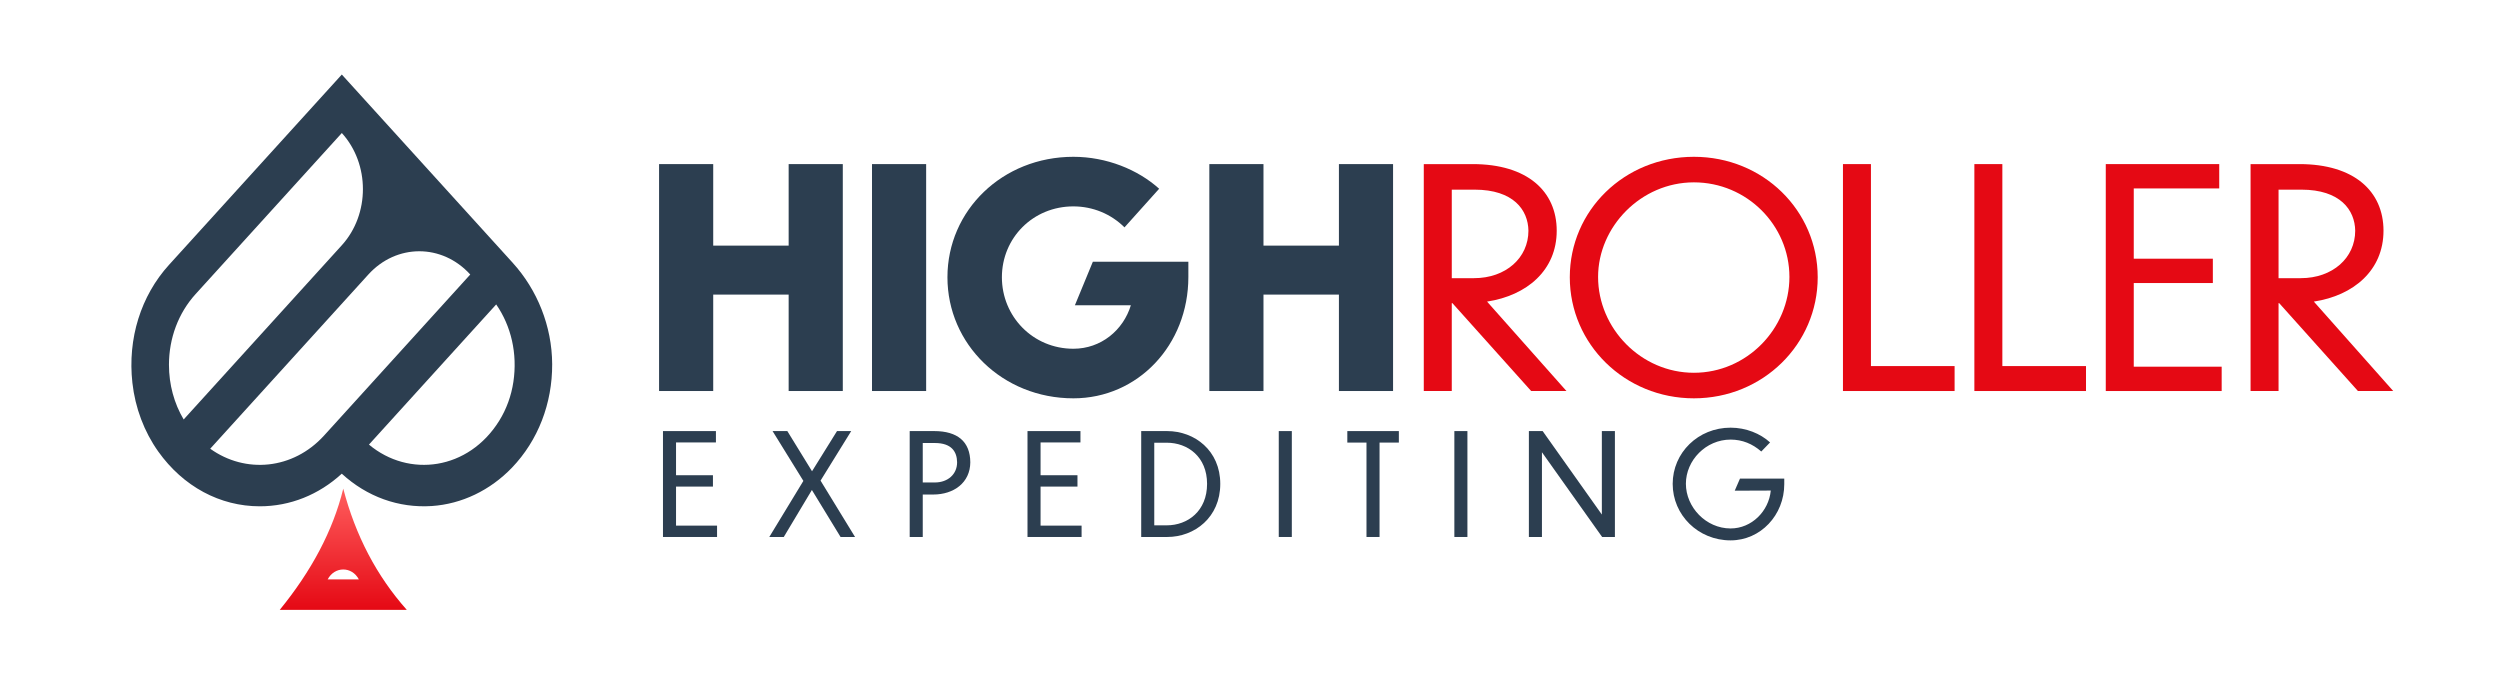 <?xml version="1.0" encoding="UTF-8"?>
<svg id="Layer_1" data-name="Layer 1" xmlns="http://www.w3.org/2000/svg" xmlns:xlink="http://www.w3.org/1999/xlink" viewBox="0 0 2465.59 675">
  <defs>
    <linearGradient id="linear-gradient" x1="338.54" y1="601.49" x2="338.54" y2="481.94" gradientUnits="userSpaceOnUse">
      <stop offset="0" stop-color="#e50914"/>
      <stop offset="1" stop-color="#ff5e5e"/>
    </linearGradient>
  </defs>
  <g>
    <path d="M650,161.84h53.4v80.4h74.4v-80.4h53.4v223.8h-53.4v-95.1h-74.4v95.1h-53.4v-223.8Z" style="fill: #2c3e50;"/>
    <path d="M860,161.84h53.4v223.8h-53.4v-223.8Z" style="fill: #2c3e50;"/>
    <path d="M1058.6,392.84c-69.9,0-124.2-53.4-124.2-119.4s54.3-118.8,124.2-118.8c32.7,0,63.6,12.6,84.6,31.5l-34.2,38.1c-13.2-13.2-31.2-20.7-50.4-20.7-39.9,0-70.5,31.2-70.5,69.9s30.6,70.5,70.5,70.5c27.3,0,49.2-18.3,56.7-42.9h-55.2l17.7-42.9h94.2v15c0,67.2-49.8,119.7-113.4,119.7Z" style="fill: #2c3e50;"/>
    <path d="M1192.69,161.84h53.4v80.4h74.4v-80.4h53.4v223.8h-53.4v-95.1h-74.4v95.1h-53.4v-223.8Z" style="fill: #2c3e50;"/>
    <path d="M1432.39,298.94h-.6v86.7h-27.6v-223.8h48.3c53.7,0,82.8,26.7,82.8,65.7s-29.4,63.9-68.7,69.9l78.3,88.2h-34.8l-77.7-86.7ZM1431.79,187.04v87.3h21.9c31.5,0,53.7-20.1,53.7-46.8-.3-20.4-14.7-40.5-53.1-40.5h-22.5Z" style="fill: #e50914;"/>
    <path d="M1792.69,273.44c0,66-54,119.4-122.1,119.4s-122.4-53.4-122.4-119.4,54-118.8,122.4-118.8,122.1,53.1,122.1,118.8ZM1576.09,273.14c0,50.7,42.3,94.5,94.5,94.5s94.2-43.5,94.2-94.5-42-93.3-94.2-93.3-94.5,43.8-94.5,93.3Z" style="fill: #e50914;"/>
    <path d="M1845.19,161.84v199.2h82.5v24.6h-110.1v-223.8h27.6Z" style="fill: #e50914;"/>
    <path d="M1974.79,161.84v199.2h82.5v24.6h-110.1v-223.8h27.6Z" style="fill: #e50914;"/>
    <path d="M2076.79,161.84h111.9v24h-84.3v69.3h78v24h-78v82.5h86.7v24h-114.3v-223.8Z" style="fill: #e50914;"/>
    <path d="M2247.79,298.94h-.6v86.7h-27.6v-223.8h48.3c53.7,0,82.8,26.7,82.8,65.7s-29.4,63.9-68.7,69.9l78.3,88.2h-34.8l-77.7-86.7ZM2247.19,187.04v87.3h21.9c31.5,0,53.7-20.1,53.7-46.8-.3-20.4-14.7-40.5-53.1-40.5h-22.5Z" style="fill: #e50914;"/>
  </g>
  <g>
    <path d="M653.85,425.15h52.22v11.2h-39.34v32.34h36.4v11.2h-36.4v38.5h40.46v11.2h-53.34v-104.44Z" style="fill: #2c3e50;"/>
    <path d="M800.71,483.24l-27.72,46.34h-14.28l33.6-55.3-30.38-49.14h14.56l24.36,39.62,24.64-39.62h14l-30.24,48.86,34.02,55.58h-14.28l-28.28-46.34Z" style="fill: #2c3e50;"/>
    <path d="M910.05,487.72v41.86h-12.88v-104.44h24.08c23.24,0,35.56,10.5,35.7,30.8-.14,20.16-16.38,31.78-36.54,31.78h-10.36ZM910.05,436.91v38.92h11.9c12.88,0,21.98-8.12,21.98-19.88-.14-10.36-5.32-19.04-21.98-19.04h-11.9Z" style="fill: #2c3e50;"/>
    <path d="M1013.36,425.15h52.22v11.2h-39.34v32.34h36.4v11.2h-36.4v38.5h40.46v11.2h-53.34v-104.44Z" style="fill: #2c3e50;"/>
    <path d="M1125.5,425.15h25.62c27.02,0,52.36,19.18,52.36,52.08s-25.2,52.36-52.36,52.36h-25.62v-104.44ZM1138.38,518.1h12.32c20.72,0,39.76-14.14,39.76-40.88s-19.04-40.6-39.76-40.6h-12.32v81.48Z" style="fill: #2c3e50;"/>
    <path d="M1261.16,425.15h12.88v104.44h-12.88v-104.44Z" style="fill: #2c3e50;"/>
    <path d="M1347.68,436.49h-18.9v-11.34h50.82v11.34h-19.04v93.1h-12.88v-93.1Z" style="fill: #2c3e50;"/>
    <path d="M1434.34,425.15h12.88v104.44h-12.88v-104.44Z" style="fill: #2c3e50;"/>
    <path d="M1520.72,446.01v83.58h-12.88v-104.44h13.58l58.38,82.32v-82.32h12.88v104.44h-12.6l-59.36-83.58Z" style="fill: #2c3e50;"/>
    <path d="M1706.78,532.94c-31.92,0-57.12-24.92-57.12-55.72s25.2-55.44,57.12-55.44c15.12,0,29.26,5.74,38.92,14.56l-8.68,8.96c-8.54-7.56-18.76-11.76-30.24-11.76-24.36,0-44.1,20.44-44.1,43.54s19.74,44.1,44.1,44.1c20.72,0,37.66-16.94,39.62-37.38l-35.56.14,5.18-11.9h43.68v5.46c0,30.52-23.38,55.44-52.92,55.44Z" style="fill: #2c3e50;"/>
  </g>
  <g>
    <path d="M401.2,601.49h-125.32c31.17-38.22,52.49-78,62.66-119.56,12.04,46.23,32.92,86.08,62.66,119.56ZM323.17,571.42h30.74,0c-6.83-13.04-23.91-13.04-30.74,0h0Z" style="fill: url(#linear-gradient);"/>
    <path d="M505.72,259.25l-168.61-185.74-170.44,187.72c-27.68,30.49-40.97,72.62-36.09,116.38,2.74,24.61,11.59,48.11,25.46,67.64,24.64,34.67,61.04,54.08,100.15,54.08,29.89,0,58.21-11.34,80.89-32.17,24.67,22.65,56.01,34.08,88.79,31.9,29.46-1.96,57.62-15.48,79.06-37.83,25.71-26.81,39.84-63.28,39.65-102.14-.18-37.55-14.77-73.28-38.87-99.84ZM166.63,359.85c0-26.36,9.32-51.14,26.24-69.78l144.25-158.88h0c27.74,30.56,27.74,80.11,0,110.68l-155.98,171.83c-9.43-15.88-14.5-34.44-14.5-53.86ZM319.54,429.62c-30.44,33.53-77.51,37.83-112.22,12.92l155.96-171.81c27.75-30.57,72.74-30.57,100.5,0h0s-126.61,139.48-126.61,139.48l-13.14,14.48-4.48,4.93ZM492.37,414.94c-30.26,48.72-89.08,56.52-128.49,23.53l125.49-138.24c14.78,21.39,21.1,48.52,16.95,76.35-2.04,13.73-6.82,26.88-13.95,38.36Z" style="fill: #2c3e50;"/>
  </g>
</svg>